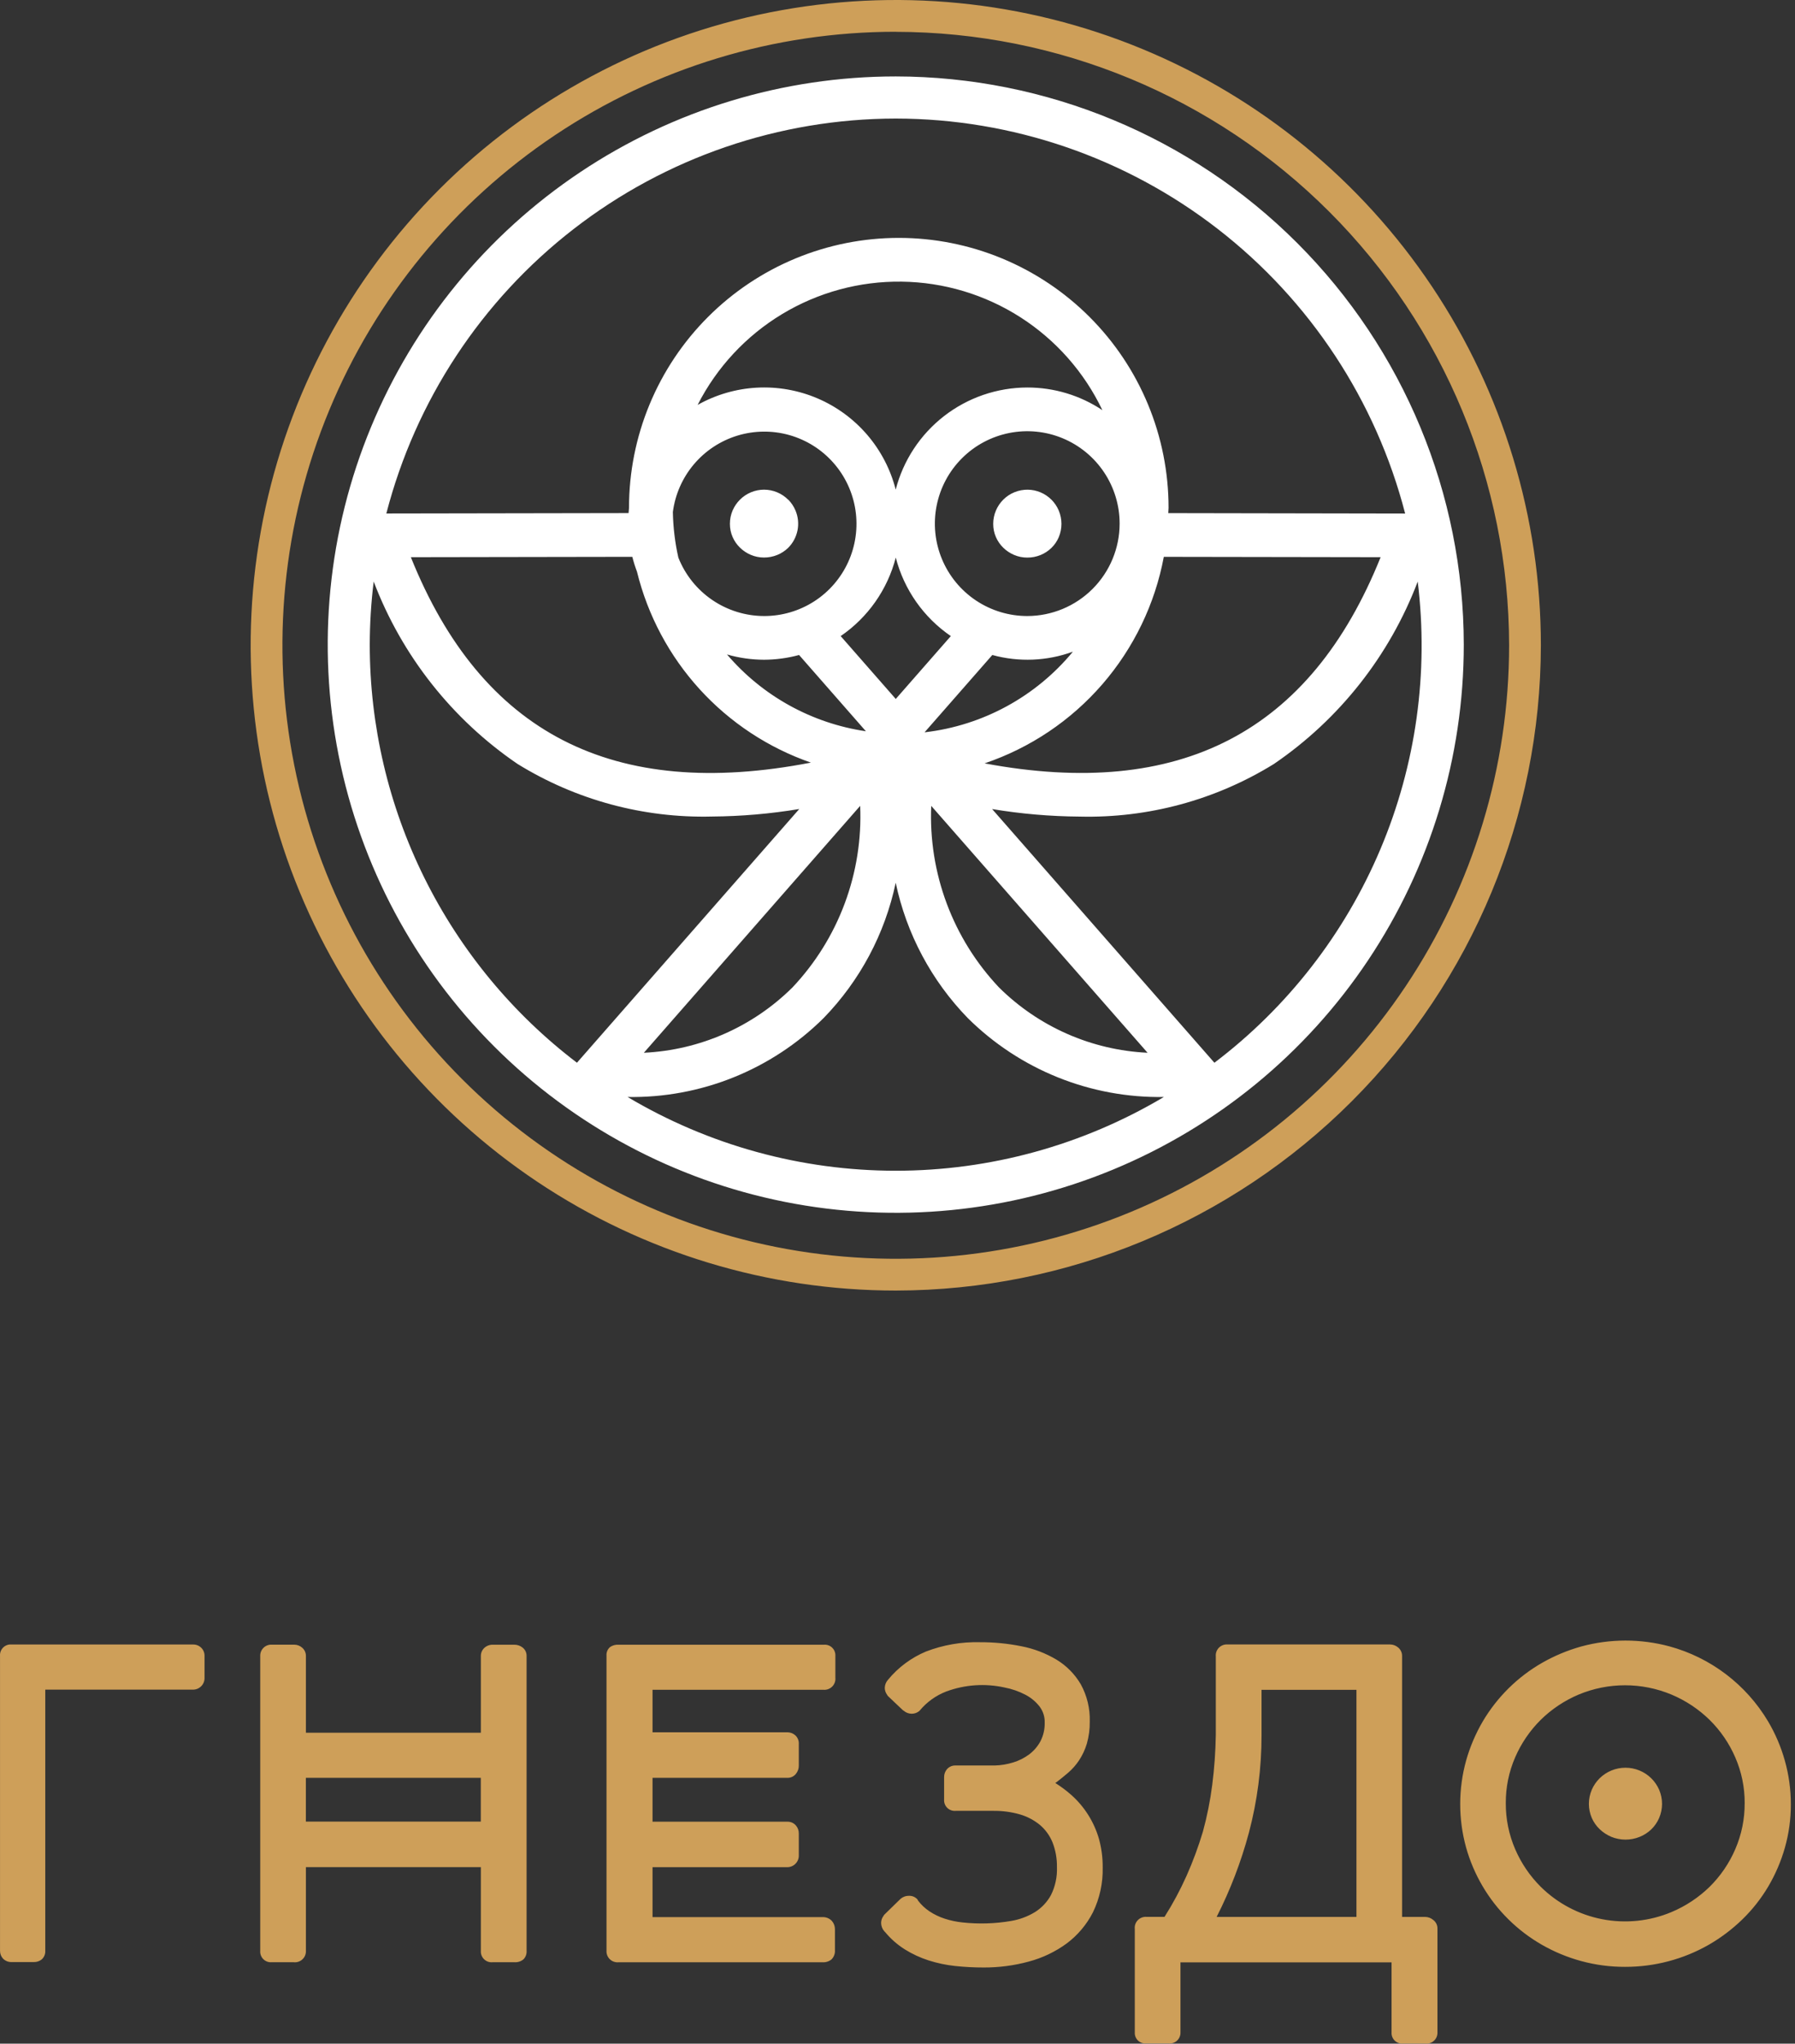 <?xml version="1.0" encoding="UTF-8"?> <svg xmlns="http://www.w3.org/2000/svg" width="123" height="140" viewBox="0 0 123 140" fill="none"><rect x="0" y="0" width="123" height="140" fill="#333333" stroke="none"/> <path fill-rule="evenodd" clip-rule="evenodd" d="M61.381 5.236C53.682 5.236 46.157 7.519 39.756 11.796C33.355 16.073 28.366 22.151 25.42 29.264C22.474 36.376 21.703 44.202 23.205 51.752C24.707 59.303 28.414 66.239 33.857 71.682C39.3 77.126 46.236 80.833 53.786 82.335C61.337 83.837 69.163 83.066 76.275 80.12C83.388 77.175 89.467 72.186 93.744 65.785C98.021 59.384 100.304 51.859 100.304 44.161C100.293 33.841 96.188 23.947 88.891 16.65C81.594 9.352 71.7 5.248 61.381 5.236ZM61.381 8.121C69.373 8.131 77.136 10.794 83.453 15.69C89.77 20.587 94.284 27.442 96.286 35.18L80.055 35.151C80.055 35.029 80.074 34.906 80.074 34.783C80.074 32.355 79.596 29.952 78.667 27.709C77.738 25.466 76.376 23.428 74.66 21.712C72.943 19.995 70.905 18.633 68.662 17.704C66.419 16.775 64.016 16.297 61.588 16.297C59.16 16.297 56.757 16.775 54.514 17.704C52.271 18.633 50.233 19.995 48.516 21.712C46.8 23.428 45.438 25.466 44.509 27.709C43.58 29.952 43.102 32.355 43.102 34.783C43.102 34.783 43.102 34.793 43.102 34.798C43.088 34.914 43.081 35.031 43.072 35.149L26.473 35.177C28.476 27.439 32.989 20.585 39.307 15.689C45.624 10.792 53.388 8.131 61.381 8.121ZM43.329 38.145C43.415 38.488 43.521 38.827 43.647 39.158C44.385 42.16 45.862 44.93 47.943 47.215C50.025 49.5 52.645 51.228 55.566 52.242C42.02 54.865 33.005 50.25 28.153 38.17L43.329 38.145ZM61.381 38.197C61.947 40.388 63.287 42.298 65.154 43.575L61.381 47.882L57.606 43.575C59.473 42.298 60.814 40.388 61.381 38.197ZM70.398 42.201C69.146 42.202 67.922 41.832 66.88 41.138C65.838 40.443 65.025 39.455 64.545 38.298C64.065 37.142 63.938 35.869 64.182 34.641C64.425 33.412 65.027 32.283 65.912 31.398C66.797 30.511 67.925 29.908 69.153 29.663C70.381 29.418 71.654 29.542 72.811 30.021C73.968 30.5 74.957 31.311 75.653 32.352C76.349 33.393 76.721 34.617 76.721 35.869C76.72 37.547 76.053 39.156 74.867 40.343C73.681 41.53 72.073 42.198 70.395 42.201H70.398ZM52.358 42.201C51.091 42.198 49.854 41.815 48.807 41.102C47.76 40.389 46.951 39.378 46.484 38.2C46.253 37.175 46.127 36.129 46.107 35.078C46.263 33.872 46.762 32.737 47.547 31.808C48.331 30.88 49.367 30.197 50.529 29.842C51.692 29.488 52.932 29.476 54.101 29.808C55.27 30.141 56.319 30.804 57.12 31.718C57.922 32.631 58.443 33.757 58.621 34.959C58.799 36.162 58.626 37.39 58.123 38.497C57.621 39.603 56.809 40.542 55.787 41.199C54.764 41.855 53.573 42.203 52.358 42.201ZM52.358 45.195C53.168 45.192 53.974 45.083 54.756 44.87L59.334 50.094C55.629 49.55 52.248 47.681 49.817 44.833C50.643 45.072 51.498 45.193 52.358 45.195ZM63.367 50.153L67.997 44.87C69.817 45.37 71.747 45.291 73.519 44.643C70.976 47.725 67.339 49.704 63.37 50.166L63.367 50.153ZM70.395 26.546C68.329 26.549 66.323 27.237 64.691 28.503C63.059 29.769 61.893 31.541 61.377 33.541C61.023 32.158 60.357 30.876 59.428 29.792C58.499 28.708 57.334 27.853 56.022 27.292C54.709 26.731 53.285 26.48 51.86 26.557C50.435 26.634 49.047 27.039 47.803 27.739C49.113 25.167 51.117 23.012 53.587 21.52C56.058 20.028 58.897 19.256 61.783 19.294C64.669 19.331 67.487 20.175 69.918 21.731C72.349 23.287 74.296 25.492 75.539 28.097C74.016 27.083 72.225 26.543 70.395 26.546ZM79.749 38.146L94.605 38.17C89.785 50.168 80.86 54.797 67.468 52.294C70.587 51.239 73.369 49.373 75.528 46.886C77.686 44.399 79.143 41.383 79.749 38.146ZM25.337 44.159C25.341 42.715 25.43 41.272 25.606 39.838C27.536 44.914 30.977 49.275 35.464 52.334C39.459 54.801 44.085 56.053 48.779 55.936C50.786 55.922 52.788 55.75 54.768 55.421L39.535 72.802C35.123 69.444 31.546 65.112 29.083 60.144C26.62 55.176 25.338 49.706 25.337 44.161V44.159ZM58.942 55.205C59.039 57.482 58.679 59.755 57.883 61.891C57.087 64.027 55.871 65.981 54.307 67.639C51.584 70.343 47.954 71.939 44.12 72.119L58.942 55.205ZM43.001 75.149C45.488 75.19 47.959 74.733 50.266 73.804C52.574 72.875 54.672 71.494 56.437 69.742C58.927 67.181 60.64 63.968 61.377 60.473C62.114 63.967 63.826 67.181 66.315 69.742C68.081 71.494 70.179 72.875 72.487 73.804C74.794 74.732 77.264 75.19 79.751 75.149C74.193 78.456 67.844 80.202 61.376 80.201C54.908 80.201 48.559 78.454 43.001 75.146V75.149ZM63.811 55.205L78.636 72.119C74.803 71.939 71.173 70.343 68.45 67.639C66.885 65.981 65.668 64.027 64.871 61.89C64.074 59.754 63.714 57.48 63.811 55.202V55.205ZM83.217 72.805L67.984 55.424C69.964 55.753 71.967 55.926 73.973 55.94C78.668 56.056 83.294 54.805 87.289 52.338C91.776 49.279 95.217 44.918 97.147 39.842C97.913 46.075 97.031 52.399 94.586 58.183C92.142 63.968 88.221 69.009 83.217 72.802V72.805ZM72.049 34.232C71.838 34.02 71.588 33.85 71.313 33.733C71.03 33.612 70.726 33.549 70.419 33.546C70.111 33.544 69.806 33.602 69.521 33.717C69.236 33.832 68.977 34.002 68.758 34.218C68.539 34.434 68.364 34.69 68.245 34.973C68.121 35.262 68.058 35.573 68.059 35.886C68.057 36.199 68.12 36.508 68.245 36.795C68.364 37.067 68.534 37.313 68.747 37.521C68.96 37.729 69.209 37.895 69.483 38.012C69.771 38.136 70.082 38.199 70.396 38.197C70.707 38.199 71.015 38.139 71.303 38.022C71.579 37.909 71.831 37.745 72.045 37.537C72.261 37.328 72.432 37.077 72.55 36.801C72.671 36.512 72.734 36.201 72.734 35.888C72.734 35.574 72.671 35.264 72.55 34.975C72.432 34.697 72.262 34.444 72.049 34.23V34.232ZM54.008 34.232C53.792 34.014 53.534 33.842 53.251 33.724C52.967 33.606 52.663 33.545 52.355 33.545C52.048 33.545 51.744 33.606 51.46 33.724C51.177 33.842 50.919 34.014 50.702 34.232C50.49 34.444 50.321 34.694 50.202 34.968C50.078 35.257 50.015 35.568 50.016 35.882C50.014 36.194 50.077 36.503 50.202 36.79C50.321 37.062 50.492 37.309 50.705 37.516C50.918 37.724 51.167 37.891 51.441 38.007C51.73 38.131 52.04 38.194 52.354 38.193C52.665 38.194 52.973 38.134 53.261 38.017C53.538 37.904 53.79 37.74 54.005 37.532C54.335 37.204 54.559 36.784 54.649 36.327C54.739 35.87 54.69 35.397 54.508 34.968C54.392 34.693 54.226 34.443 54.017 34.23L54.008 34.232Z" fill="white"></path> <path fill-rule="evenodd" clip-rule="evenodd" d="M61.381 88.409C52.638 88.409 44.092 85.816 36.822 80.959C29.553 76.102 23.887 69.198 20.542 61.121C17.196 53.043 16.32 44.155 18.026 35.581C19.732 27.006 23.942 19.129 30.124 12.947C36.306 6.765 44.182 2.555 52.757 0.849C61.332 -0.856 70.22 0.019 78.297 3.365C86.375 6.711 93.279 12.376 98.136 19.646C102.993 26.915 105.586 35.462 105.586 44.204C105.573 55.924 100.911 67.16 92.624 75.447C84.337 83.734 73.101 88.396 61.381 88.409ZM61.381 2.176C53.069 2.176 44.943 4.641 38.031 9.259C31.12 13.877 25.733 20.441 22.552 28.121C19.371 35.8 18.539 44.251 20.16 52.404C21.782 60.556 25.785 68.045 31.663 73.923C37.54 79.801 45.029 83.804 53.182 85.425C61.335 87.047 69.785 86.215 77.465 83.034C85.144 79.853 91.709 74.466 96.327 67.554C100.945 60.643 103.41 52.517 103.41 44.204C103.396 33.062 98.963 22.381 91.084 14.503C83.205 6.625 72.523 2.194 61.381 2.181V2.176Z" fill="#CE9F59"></path> <path fill-rule="evenodd" clip-rule="evenodd" d="M13.231 112.656H0.79C0.685 112.647 0.579 112.66 0.48 112.696C0.381 112.732 0.291 112.789 0.216 112.863C0.141 112.937 0.083 113.026 0.046 113.125C0.009 113.223 -0.006 113.329 0.002 113.434V133.632C-0.002 133.836 0.074 134.033 0.213 134.182C0.293 134.26 0.388 134.32 0.492 134.36C0.597 134.399 0.708 134.416 0.819 134.41H2.317C2.512 134.416 2.704 134.352 2.857 134.23C2.94 134.155 3.006 134.063 3.048 133.959C3.091 133.856 3.109 133.744 3.102 133.632V115.749H13.228C13.335 115.748 13.441 115.726 13.54 115.683C13.638 115.64 13.727 115.578 13.801 115.5C13.874 115.422 13.931 115.33 13.969 115.229C14.005 115.128 14.022 115.021 14.016 114.914V113.434C14.018 113.331 13.999 113.229 13.96 113.133C13.921 113.038 13.864 112.952 13.79 112.879C13.716 112.807 13.629 112.749 13.533 112.711C13.437 112.673 13.334 112.654 13.231 112.656ZM35.233 112.671H33.767C33.554 112.666 33.347 112.743 33.189 112.887C33.112 112.958 33.051 113.045 33.01 113.142C32.968 113.239 32.948 113.343 32.95 113.449V118.701H20.962V113.445C20.964 113.338 20.942 113.231 20.899 113.133C20.855 113.035 20.791 112.947 20.709 112.877C20.554 112.739 20.354 112.665 20.146 112.667H18.619C18.515 112.662 18.412 112.679 18.314 112.716C18.217 112.753 18.129 112.81 18.055 112.883C17.981 112.956 17.923 113.044 17.884 113.141C17.846 113.237 17.828 113.341 17.832 113.445V133.643C17.824 133.748 17.839 133.854 17.876 133.952C17.913 134.051 17.971 134.14 18.046 134.214C18.12 134.288 18.211 134.345 18.31 134.381C18.409 134.417 18.515 134.43 18.619 134.421H20.117C20.225 134.435 20.335 134.424 20.439 134.391C20.543 134.357 20.639 134.301 20.719 134.227C20.8 134.153 20.863 134.063 20.905 133.962C20.947 133.861 20.966 133.752 20.962 133.643V127.907H32.95V133.643C32.943 133.751 32.96 133.858 32.999 133.958C33.039 134.058 33.099 134.149 33.177 134.223C33.255 134.297 33.348 134.353 33.45 134.388C33.552 134.422 33.661 134.433 33.767 134.421H35.24C35.466 134.439 35.69 134.37 35.866 134.227C35.942 134.151 36 134.059 36.038 133.959C36.075 133.858 36.091 133.75 36.084 133.643V113.445C36.087 113.331 36.063 113.218 36.014 113.115C35.964 113.013 35.891 112.923 35.8 112.855C35.637 112.731 35.437 112.666 35.233 112.671ZM32.946 121.794V124.789H20.959V121.79H32.946V121.794ZM56.456 112.671H42.374C42.172 112.659 41.973 112.715 41.806 112.829C41.721 112.901 41.654 112.992 41.612 113.094C41.569 113.197 41.551 113.308 41.56 113.419V133.617C41.552 133.726 41.568 133.836 41.606 133.938C41.644 134.041 41.705 134.134 41.782 134.21C41.86 134.287 41.954 134.346 42.056 134.383C42.159 134.42 42.269 134.435 42.378 134.425H56.368C56.588 134.437 56.804 134.367 56.975 134.23C57.059 134.147 57.123 134.047 57.164 133.936C57.205 133.826 57.222 133.708 57.213 133.59V132.167C57.216 131.957 57.142 131.753 57.005 131.594C56.921 131.504 56.817 131.433 56.702 131.388C56.586 131.343 56.463 131.324 56.339 131.332H44.715V127.911H53.948C54.056 127.91 54.162 127.888 54.261 127.845C54.36 127.803 54.449 127.74 54.522 127.662C54.596 127.584 54.653 127.492 54.69 127.391C54.727 127.29 54.743 127.182 54.737 127.075V125.602C54.74 125.4 54.669 125.203 54.536 125.05C54.463 124.967 54.373 124.901 54.271 124.856C54.169 124.812 54.059 124.791 53.948 124.795H44.715V121.79H53.948C54.063 121.794 54.177 121.77 54.281 121.721C54.385 121.672 54.476 121.599 54.546 121.508C54.671 121.351 54.739 121.156 54.737 120.955V119.476C54.745 119.358 54.725 119.241 54.678 119.133C54.632 119.025 54.56 118.929 54.47 118.854C54.323 118.734 54.138 118.669 53.948 118.669H44.715V115.758H56.426C56.537 115.768 56.649 115.752 56.753 115.713C56.858 115.674 56.952 115.612 57.03 115.533C57.108 115.453 57.167 115.357 57.204 115.252C57.241 115.147 57.254 115.035 57.242 114.924V113.445C57.25 113.34 57.234 113.235 57.197 113.137C57.16 113.039 57.102 112.95 57.027 112.877C56.953 112.803 56.863 112.747 56.764 112.711C56.665 112.676 56.56 112.662 56.456 112.671ZM74.564 124.322C74.243 123.815 73.853 123.356 73.404 122.958C73.064 122.657 72.699 122.385 72.314 122.144L72.422 122.067C72.685 121.865 72.946 121.652 73.205 121.43C73.487 121.185 73.735 120.903 73.942 120.591C74.173 120.24 74.352 119.857 74.473 119.454C74.615 118.958 74.682 118.445 74.674 117.929C74.7 117.042 74.488 116.164 74.061 115.385C73.655 114.691 73.082 114.109 72.394 113.693C71.652 113.25 70.839 112.94 69.991 112.776C69.055 112.588 68.101 112.495 67.146 112.499C65.886 112.467 64.632 112.684 63.455 113.136C62.44 113.56 61.544 114.226 60.847 115.076C60.71 115.227 60.633 115.421 60.628 115.625C60.629 115.794 60.684 115.959 60.784 116.095C60.802 116.134 60.827 116.17 60.858 116.199L61.865 117.153C61.888 117.173 61.913 117.191 61.94 117.204C62.088 117.328 62.274 117.397 62.467 117.398C62.648 117.4 62.826 117.342 62.97 117.231C62.989 117.216 63.007 117.199 63.023 117.181C63.508 116.597 64.134 116.148 64.841 115.875C66.117 115.403 67.502 115.308 68.83 115.6C69.326 115.694 69.805 115.859 70.252 116.091C70.635 116.287 70.97 116.565 71.234 116.903C71.472 117.217 71.597 117.603 71.587 117.997C71.599 118.445 71.499 118.888 71.294 119.287C71.104 119.638 70.841 119.945 70.521 120.185C70.188 120.432 69.814 120.62 69.417 120.739C69.009 120.864 68.586 120.934 68.16 120.945H65.482C65.369 120.939 65.255 120.96 65.151 121.006C65.047 121.051 64.955 121.12 64.882 121.207C64.759 121.356 64.692 121.544 64.694 121.738V123.274C64.686 123.379 64.701 123.485 64.738 123.583C64.775 123.682 64.833 123.771 64.908 123.845C64.983 123.919 65.073 123.976 65.172 124.011C65.272 124.047 65.377 124.06 65.482 124.051H68.059C68.679 124.043 69.297 124.125 69.893 124.296C70.392 124.442 70.858 124.687 71.26 125.017C71.637 125.338 71.931 125.744 72.119 126.202C72.332 126.745 72.436 127.324 72.425 127.907C72.452 128.572 72.31 129.233 72.012 129.828C71.752 130.303 71.374 130.703 70.915 130.99C70.416 131.292 69.864 131.497 69.288 131.594C68.187 131.782 67.065 131.816 65.955 131.696C65.542 131.653 65.135 131.568 64.741 131.44C64.367 131.32 64.011 131.148 63.683 130.931C63.387 130.732 63.126 130.487 62.91 130.203C62.894 130.157 62.867 130.115 62.833 130.08C62.76 130.011 62.674 129.956 62.58 129.92C62.485 129.884 62.385 129.868 62.284 129.872C62.17 129.87 62.058 129.891 61.953 129.933C61.847 129.975 61.751 130.038 61.67 130.117L60.605 131.156C60.577 131.183 60.554 131.215 60.539 131.251C60.435 131.389 60.379 131.556 60.378 131.727C60.379 131.94 60.457 132.144 60.598 132.303C60.613 132.322 60.63 132.339 60.649 132.353C61.031 132.816 61.485 133.215 61.992 133.536C62.504 133.856 63.053 134.111 63.628 134.296C64.221 134.485 64.831 134.614 65.45 134.68C66.098 134.749 66.75 134.783 67.402 134.782C68.445 134.787 69.484 134.651 70.49 134.378C71.427 134.13 72.309 133.709 73.091 133.138C73.848 132.573 74.464 131.841 74.893 131C75.356 130.045 75.585 128.993 75.56 127.932C75.566 127.268 75.48 126.607 75.304 125.968C75.136 125.387 74.887 124.833 74.564 124.322ZM97.663 131.318H96.075V113.445C96.078 113.331 96.054 113.219 96.005 113.116C95.957 113.013 95.885 112.923 95.796 112.852C95.641 112.723 95.446 112.653 95.244 112.652H84.113C84.004 112.645 83.895 112.661 83.793 112.7C83.691 112.739 83.599 112.799 83.522 112.877C83.446 112.955 83.388 113.049 83.351 113.152C83.315 113.255 83.301 113.365 83.312 113.473V118.845C83.293 119.994 83.212 121.141 83.066 122.281C82.928 123.359 82.715 124.425 82.428 125.472C82.119 126.507 81.744 127.52 81.305 128.506C80.871 129.477 80.367 130.416 79.797 131.314H78.562C78.452 131.306 78.341 131.322 78.238 131.362C78.134 131.401 78.041 131.463 77.964 131.543C77.888 131.623 77.83 131.719 77.794 131.823C77.759 131.928 77.747 132.04 77.76 132.15V139.233C77.755 139.338 77.772 139.442 77.812 139.539C77.851 139.636 77.911 139.723 77.987 139.794C78.064 139.865 78.155 139.919 78.254 139.952C78.353 139.985 78.458 139.995 78.562 139.983H80.059C80.165 139.997 80.272 139.988 80.374 139.956C80.475 139.924 80.569 139.871 80.648 139.8C80.727 139.728 80.789 139.641 80.831 139.543C80.873 139.445 80.893 139.34 80.89 139.233V134.431H95.355V139.217C95.347 139.322 95.362 139.428 95.399 139.527C95.436 139.625 95.494 139.715 95.569 139.789C95.644 139.863 95.734 139.92 95.833 139.955C95.932 139.991 96.038 140.005 96.143 139.995H97.669C97.777 140.008 97.886 139.996 97.989 139.962C98.091 139.928 98.185 139.872 98.264 139.798C98.344 139.724 98.406 139.634 98.446 139.534C98.487 139.433 98.505 139.326 98.5 139.217V132.119C98.502 132.004 98.477 131.89 98.427 131.786C98.376 131.683 98.302 131.593 98.209 131.524C98.056 131.394 97.864 131.321 97.663 131.318ZM83.368 131.318C84.302 129.48 85.043 127.549 85.577 125.558C86.157 123.371 86.449 121.117 86.445 118.854V115.762H92.949V131.318H83.377H83.368ZM122.303 120.609C122.039 119.666 121.653 118.763 121.154 117.921C119.65 115.395 117.224 113.552 114.387 112.781C112.414 112.253 110.336 112.255 108.364 112.788C107.42 113.051 106.513 113.429 105.664 113.915C103.988 114.878 102.59 116.259 101.606 117.922C101.114 118.763 100.73 119.663 100.465 120.601C99.925 122.547 99.923 124.604 100.459 126.551C100.72 127.484 101.101 128.379 101.593 129.214C102.08 130.042 102.674 130.803 103.358 131.478C104.043 132.156 104.813 132.742 105.649 133.222C106.498 133.709 107.405 134.085 108.349 134.342C109.33 134.608 110.343 134.742 111.359 134.738C113.371 134.743 115.35 134.221 117.097 133.222C117.931 132.741 118.702 132.158 119.393 131.487C120.081 130.819 120.677 130.062 121.166 129.237C121.659 128.402 122.043 127.506 122.308 126.573C122.581 125.607 122.719 124.608 122.716 123.604C122.717 122.591 122.578 121.583 122.303 120.609ZM119.551 123.52C119.558 124.605 119.339 125.681 118.908 126.677C118.494 127.642 117.896 128.517 117.149 129.255C116.395 129.99 115.508 130.577 114.537 130.985C113.039 131.613 111.389 131.784 109.795 131.476C108.201 131.169 106.733 130.395 105.578 129.255C104.835 128.515 104.24 127.64 103.825 126.677C103.395 125.681 103.176 124.605 103.182 123.52C103.176 122.441 103.395 121.372 103.825 120.383C104.241 119.423 104.836 118.552 105.578 117.815C106.327 117.08 107.209 116.493 108.176 116.085C109.183 115.665 110.263 115.449 111.354 115.449C112.445 115.449 113.526 115.665 114.533 116.085C115.505 116.493 116.391 117.08 117.146 117.817C117.891 118.551 118.489 119.422 118.904 120.383C119.336 121.372 119.557 122.44 119.552 123.52H119.551ZM113.155 121.824C112.682 121.358 112.045 121.097 111.382 121.097C110.719 121.097 110.082 121.358 109.609 121.824C109.384 122.048 109.202 122.313 109.075 122.605C108.944 122.91 108.876 123.239 108.876 123.571C108.876 123.903 108.944 124.232 109.075 124.537C109.202 124.826 109.385 125.088 109.613 125.306C109.843 125.526 110.111 125.702 110.403 125.827C111.027 126.084 111.727 126.087 112.353 125.835C112.648 125.717 112.918 125.543 113.149 125.324C113.379 125.101 113.563 124.835 113.69 124.541C113.821 124.235 113.889 123.906 113.889 123.573C113.889 123.24 113.821 122.911 113.69 122.605C113.562 122.313 113.381 122.048 113.155 121.824Z" fill="#CE9F59"></path> </svg> 